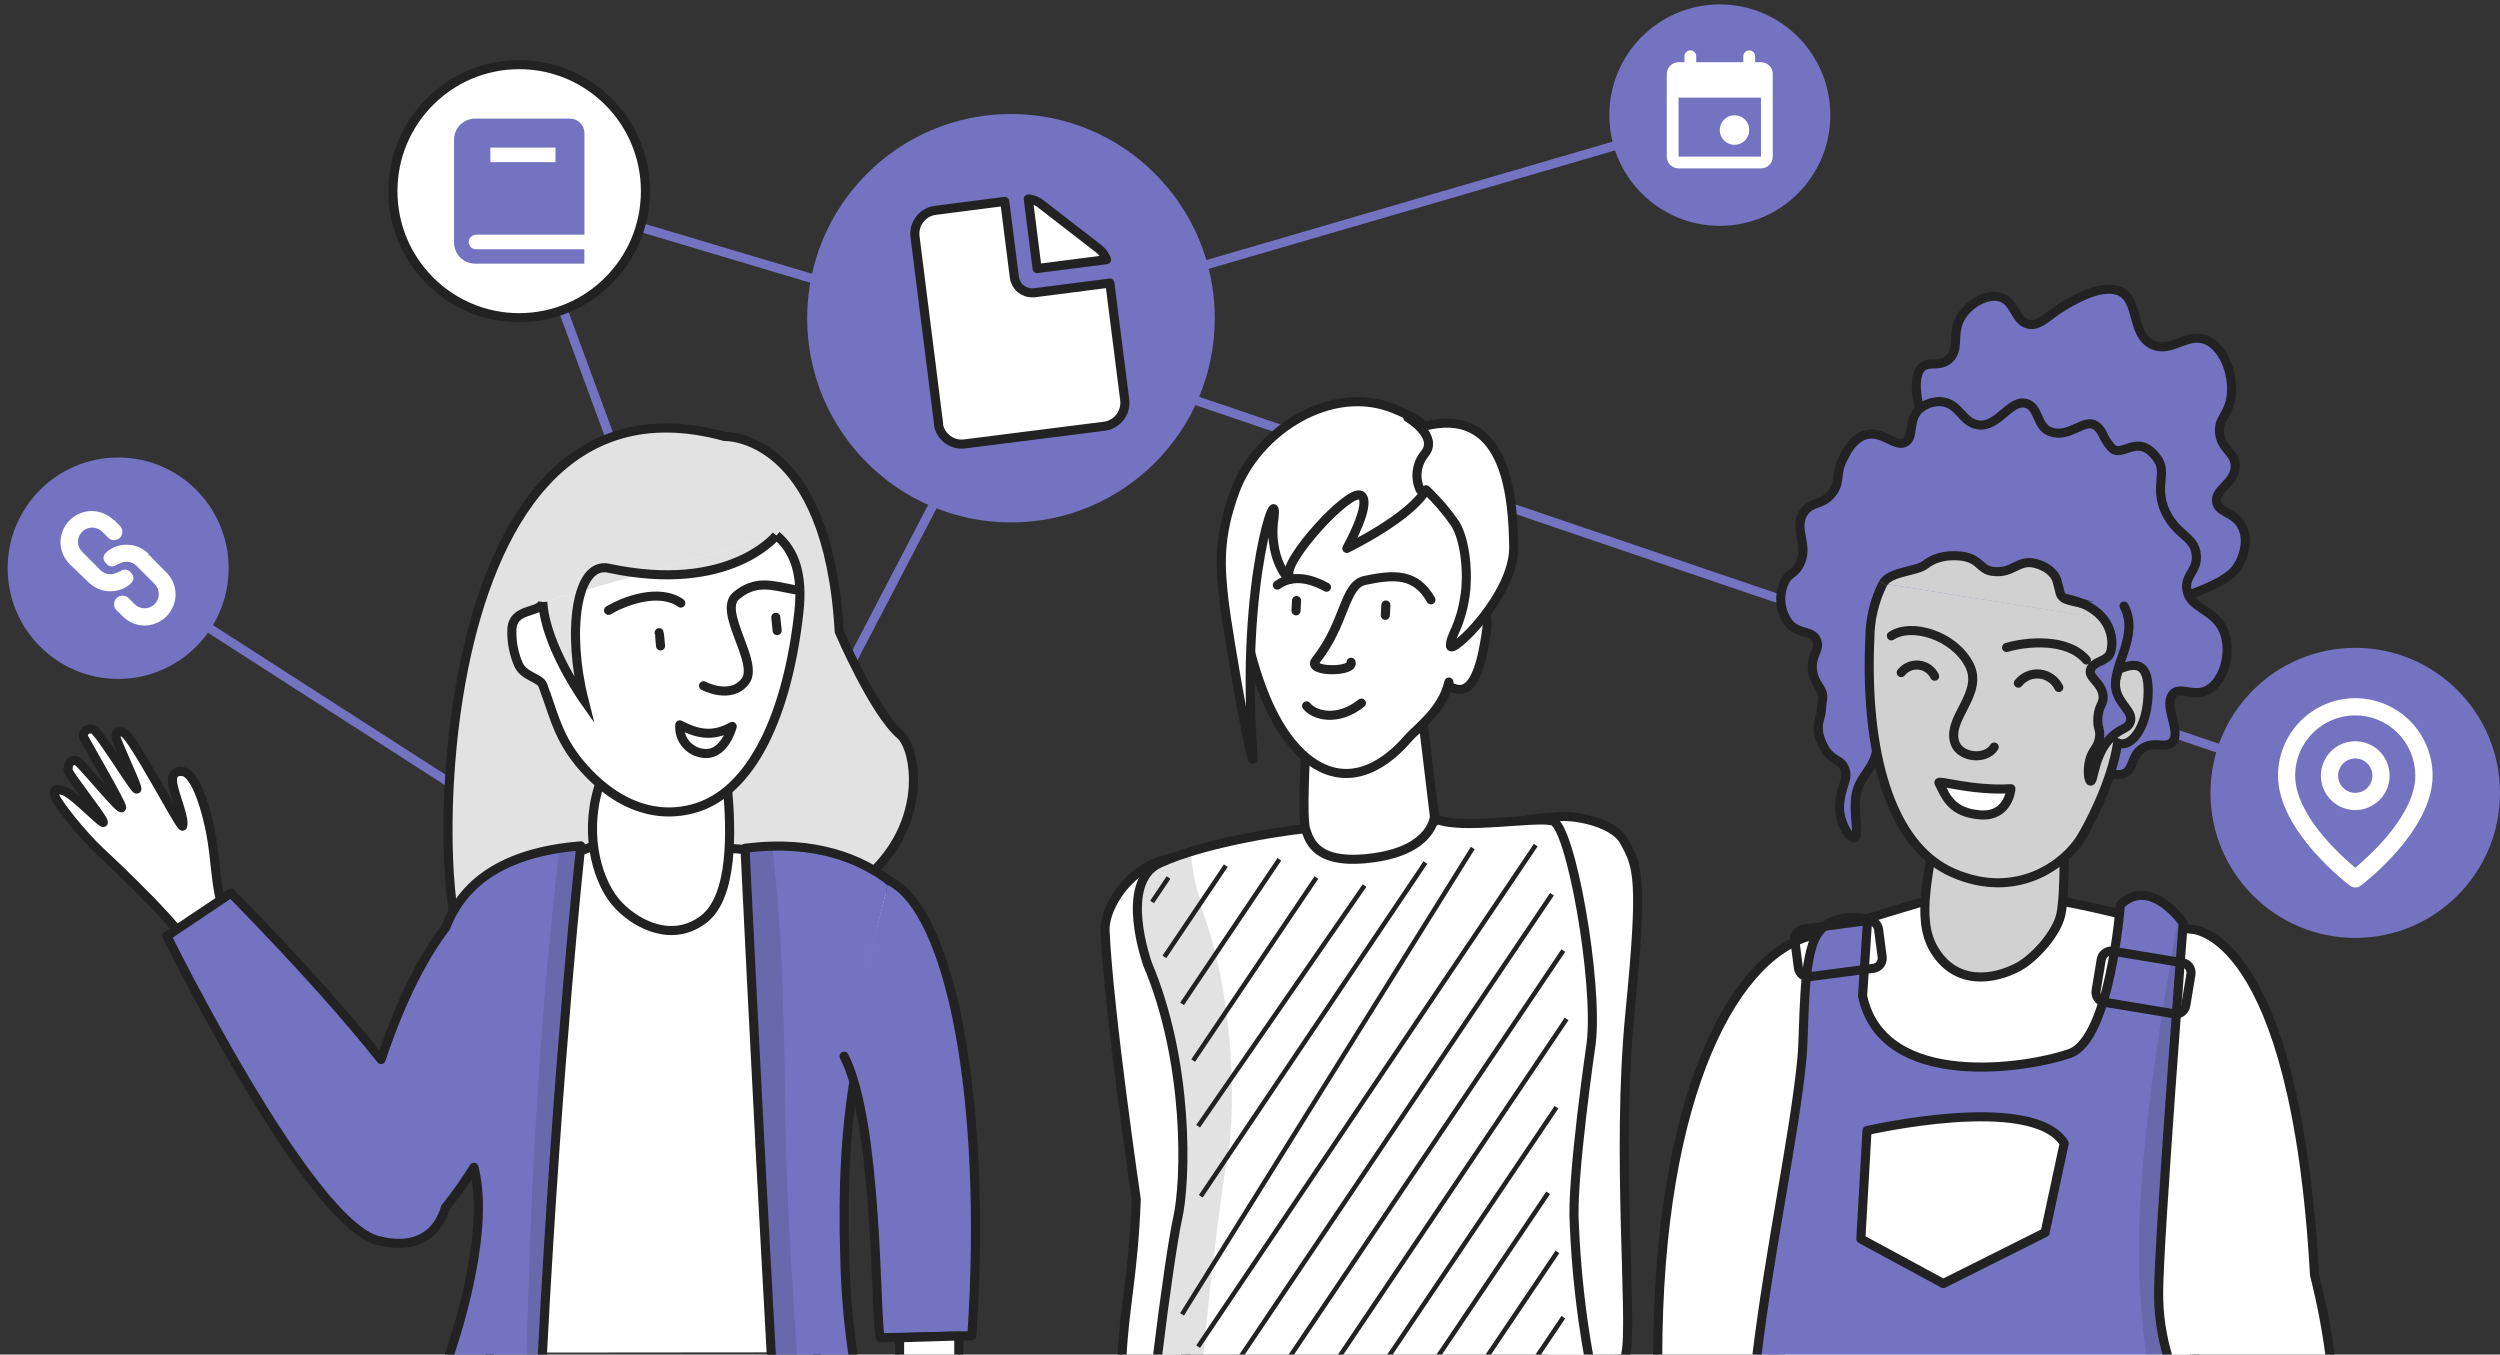 <?xml version="1.0" encoding="UTF-8"?> <svg xmlns="http://www.w3.org/2000/svg" width="275" height="149" viewBox="0 0 275 149" fill="none"><rect x="0" y="0" width="275" height="149" fill="#333333" stroke="none"/><g clip-path="url(#clip0_818_5373)"><path d="M13.256 62.82L77.391 104.068L112.081 37.431L259.707 87.658" stroke="#7373C2" stroke-linecap="round" stroke-linejoin="round"></path><path d="M12.997 74.681C19.71 74.681 25.151 69.229 25.151 62.502C25.151 55.776 19.71 50.324 12.997 50.324C6.284 50.324 0.842 55.776 0.842 62.502C0.842 69.229 6.284 74.681 12.997 74.681Z" fill="#7373C2"></path><path d="M16.306 60.958L18.287 62.95C18.611 63.267 18.868 63.646 19.044 64.063C19.219 64.481 19.31 64.93 19.311 65.383C19.309 65.829 19.221 66.269 19.052 66.681C18.88 67.101 18.627 67.483 18.307 67.804C17.986 68.124 17.606 68.378 17.186 68.55C16.775 68.717 16.335 68.805 15.891 68.809C15.446 68.807 15.005 68.714 14.596 68.537C14.179 68.362 13.8 68.106 13.482 67.784L12.835 67.135C12.744 67.049 12.671 66.945 12.621 66.83C12.575 66.715 12.551 66.591 12.55 66.467C12.546 66.343 12.568 66.219 12.615 66.104C12.662 65.989 12.733 65.885 12.822 65.799C12.909 65.71 13.012 65.64 13.126 65.591C13.242 65.545 13.365 65.521 13.489 65.52C13.613 65.525 13.736 65.551 13.851 65.597C13.965 65.647 14.068 65.718 14.156 65.805L14.803 66.454C15.096 66.747 15.493 66.912 15.908 66.912C16.322 66.912 16.719 66.747 17.012 66.454C17.304 66.16 17.469 65.763 17.469 65.348C17.469 64.933 17.304 64.535 17.012 64.241L15.024 62.249C14.808 62.036 14.536 61.89 14.24 61.828C13.943 61.765 13.636 61.79 13.353 61.899L13.068 62.022L12.783 62.158C12.62 62.273 12.421 62.324 12.224 62.3C12.027 62.276 11.845 62.179 11.714 62.029C11.171 61.484 11.313 60.984 11.98 60.523C12.641 60.068 13.44 59.859 14.238 59.933C15.037 60.006 15.784 60.358 16.351 60.926L16.306 60.958ZM12.556 57.201L13.204 57.85C13.369 58.026 13.46 58.258 13.46 58.499C13.46 58.74 13.369 58.972 13.204 59.148C13.031 59.318 12.799 59.416 12.556 59.42C12.436 59.421 12.317 59.398 12.206 59.352C12.095 59.306 11.994 59.239 11.909 59.154L11.261 58.505C11.118 58.356 10.946 58.237 10.756 58.155C10.565 58.075 10.361 58.033 10.154 58.032C9.947 58.028 9.742 58.068 9.552 58.149C9.36 58.225 9.186 58.34 9.04 58.486C8.893 58.633 8.777 58.807 8.697 58.999C8.62 59.193 8.58 59.4 8.58 59.609C8.583 59.816 8.627 60.021 8.71 60.211C8.792 60.402 8.911 60.574 9.059 60.718L11.041 62.704C11.254 62.921 11.527 63.07 11.825 63.132C12.123 63.197 12.435 63.17 12.718 63.054L12.997 62.937L13.288 62.801C13.449 62.685 13.648 62.634 13.844 62.658C14.041 62.682 14.222 62.779 14.35 62.931C14.894 63.476 14.752 63.975 14.091 64.436C13.43 64.891 12.631 65.1 11.833 65.027C11.034 64.953 10.287 64.602 9.72 64.034L7.674 62.061C7.351 61.744 7.095 61.364 6.923 60.945C6.751 60.534 6.658 60.093 6.651 59.648C6.655 59.203 6.743 58.762 6.91 58.35C7.084 57.93 7.339 57.548 7.661 57.227C7.981 56.909 8.359 56.656 8.775 56.481C9.405 56.218 10.1 56.151 10.77 56.287C11.439 56.423 12.052 56.758 12.53 57.247L12.556 57.201Z" fill="white"></path><path d="M112.081 37.431L57.109 21.021L85.071 96.865" stroke="#7373C2" stroke-linecap="round" stroke-linejoin="round"></path><path d="M110.928 35.471L189.181 12.664" stroke="#7373C2" stroke-linecap="round" stroke-linejoin="round"></path><path d="M111.207 57.467C123.588 57.467 133.626 47.41 133.626 35.004C133.626 22.598 123.588 12.541 111.207 12.541C98.825 12.541 88.788 22.598 88.788 35.004C88.788 47.41 98.825 57.467 111.207 57.467Z" fill="#7373C2"></path><path d="M110.52 22.157L111.582 30.508C111.643 30.987 111.88 31.426 112.246 31.74C112.612 32.054 113.082 32.221 113.564 32.208H113.752L122.086 31.137L123.718 43.984C123.8 44.633 123.635 45.288 123.255 45.82C122.876 46.351 122.31 46.72 121.672 46.852L121.484 46.885L106.104 48.831C105.457 48.913 104.803 48.748 104.272 48.368C103.742 47.987 103.374 47.421 103.242 46.781V46.593L100.652 26.037C100.57 25.389 100.735 24.733 101.114 24.201C101.493 23.67 102.059 23.301 102.698 23.169L102.892 23.137L110.52 22.157ZM113.111 21.884C113.535 21.92 113.945 22.061 114.302 22.293L114.477 22.423L120.862 27.367C121.201 27.629 121.468 27.973 121.639 28.366L121.717 28.561L114.082 29.541L113.111 21.884Z" fill="white" stroke="#222222" stroke-linecap="round" stroke-linejoin="round"></path><path d="M259.078 103.17C267.871 103.17 275 96.027 275 87.216C275 78.405 267.871 71.262 259.078 71.262C250.284 71.262 243.155 78.405 243.155 87.216C243.155 96.027 250.284 103.17 259.078 103.17Z" fill="#7373C2"></path><path d="M57.109 34.946C64.781 34.946 70.999 28.714 70.999 21.028C70.999 13.341 64.781 7.11 57.109 7.11C49.438 7.11 43.219 13.341 43.219 21.028C43.219 28.714 49.438 34.946 57.109 34.946Z" fill="white" stroke="#222222" stroke-linecap="round" stroke-linejoin="round"></path><path d="M189.181 24.843C195.893 24.843 201.335 19.39 201.335 12.664C201.335 5.938 195.893 0.485 189.181 0.485C182.468 0.485 177.026 5.938 177.026 12.664C177.026 19.39 182.468 24.843 189.181 24.843Z" fill="#7373C2"></path><path d="M25.566 101.596C23.572 99.169 24.051 95.211 23.099 90.87C22.451 87.885 21.448 85.336 20.385 84.901C20.088 84.778 18.896 84.628 19.045 85.997C19.194 87.367 20.437 89.988 20.152 90.844C20.01 91.266 14.609 80.832 13.631 80.534C13.081 80.372 12.835 80.482 12.815 80.969C12.796 81.456 14.959 85.822 15.121 86.705C15.283 87.587 11.047 80.476 10.329 80.216C9.61 79.957 9.034 80.631 9.306 81.144C9.759 82.007 13.463 88.385 13.45 88.781C13.45 89.359 9.442 84.414 8.69 83.804C7.939 83.194 7.395 84.148 7.589 84.784C7.784 85.42 11.002 89.423 11.404 90.312C11.805 91.201 8.315 87.431 7.169 86.997C6.022 86.562 5.964 86.958 6.132 87.594C6.301 88.229 9.008 91.701 11.067 93.621C13.126 95.542 20.424 102.452 20.78 104.211L25.566 101.596Z" fill="white"></path><path d="M25.566 101.596C23.572 99.169 24.051 95.211 23.099 90.87C22.451 87.885 21.448 85.336 20.385 84.901C20.088 84.778 18.896 84.628 19.045 85.997C19.194 87.367 20.437 89.988 20.152 90.844C20.01 91.266 14.609 80.832 13.631 80.534C13.081 80.372 12.835 80.482 12.815 80.969C12.796 81.456 14.959 85.822 15.121 86.705C15.283 87.587 11.047 80.476 10.329 80.216C9.61 79.957 9.034 80.631 9.306 81.144C9.759 82.007 13.463 88.385 13.45 88.781C13.45 89.359 9.442 84.414 8.69 83.804C7.939 83.194 7.395 84.148 7.589 84.784C7.784 85.42 11.002 89.423 11.404 90.312C11.805 91.201 8.315 87.431 7.169 86.997C6.022 86.562 5.964 86.958 6.132 87.594C6.301 88.229 9.008 91.701 11.067 93.621C13.126 95.542 20.424 102.452 20.78 104.211L25.566 101.596Z" fill="white"></path><path d="M25.501 101.622C23.507 99.195 23.992 95.237 23.034 90.903C22.386 87.918 21.389 85.368 20.321 84.933C20.023 84.81 18.838 84.661 18.98 86.023C19.123 87.386 20.372 90.014 20.088 90.87C19.945 91.292 14.544 80.858 13.567 80.566C13.016 80.398 12.77 80.514 12.751 80.995C12.731 81.475 14.894 85.855 15.056 86.73C15.218 87.606 10.983 80.508 10.264 80.242C9.545 79.976 8.969 80.657 9.241 81.176C9.701 82.039 13.405 88.418 13.385 88.813C13.385 89.391 9.383 84.447 8.626 83.837C7.868 83.227 7.331 84.174 7.525 84.81C7.719 85.446 10.938 89.449 11.345 90.338C11.753 91.227 8.25 87.457 7.104 87.029C5.958 86.601 5.899 86.984 6.068 87.619C6.236 88.255 8.943 91.727 11.002 93.647C13.062 95.568 20.36 102.485 20.716 104.243L25.501 101.622Z" stroke="#222222" stroke-linecap="round" stroke-linejoin="round"></path><path d="M130.291 149.488C132.881 139.606 146.279 96.645 131.379 94.394C125.227 93.472 121.432 99.474 121.555 102.355C121.918 110.965 124.987 131.93 124.987 131.93C124.683 140.196 123.621 144.109 123.414 149.41" fill="white"></path><path d="M130.291 149.488C132.881 139.606 146.279 96.645 131.379 94.394C125.227 93.472 121.432 99.474 121.555 102.355C121.918 110.965 124.987 131.93 124.987 131.93C124.683 140.196 123.621 144.109 123.414 149.41" stroke="#222222" stroke-linecap="round" stroke-linejoin="round"></path><path d="M178.832 148.955C179.642 145.601 177.764 126.985 179.286 111.523C180.756 96.6 180.205 95.302 178.638 92.512C177.401 90.312 172.719 89.579 171.211 89.871C171.211 89.871 168.264 90.072 168.173 90.137L163.589 92.019L169.19 105.943C169.061 114.216 169.753 138.71 169.728 149.247" fill="white"></path><path d="M178.832 148.955C179.642 145.601 177.764 126.985 179.286 111.523C180.756 96.6 180.205 95.302 178.638 92.512C177.401 90.312 172.719 89.579 171.211 89.871C171.211 89.871 168.264 90.072 168.173 90.137L163.589 92.019L169.19 105.943C169.061 114.216 169.753 138.71 169.728 149.247" stroke="#222222" stroke-linecap="round" stroke-linejoin="round"></path><path d="M194.711 149.403C198.739 149.403 194.063 135.076 198.881 126.486C200.701 132.325 201.471 135.375 201.471 135.375C201.471 135.375 203.485 142.726 201.627 145.867C199.768 149.007 231.227 147.495 231.227 147.495C231.227 147.495 235.223 143.479 236.272 140.397C237.126 137.912 238.862 125.227 238.862 125.227C240.487 131.469 238.506 133.234 241.277 141.182C240.948 143.917 241.005 146.684 241.446 149.403" fill="white"></path><path d="M194.711 149.403C198.739 149.403 194.063 135.076 198.881 126.486C200.701 132.325 201.471 135.375 201.471 135.375C201.471 135.375 203.485 142.726 201.627 145.867C199.768 149.007 231.227 147.495 231.227 147.495C231.227 147.495 235.223 143.479 236.272 140.397C237.126 137.912 238.862 125.227 238.862 125.227C240.487 131.469 238.506 133.234 241.277 141.182C240.948 143.917 241.005 146.684 241.446 149.403" stroke="#222222" stroke-linecap="round" stroke-linejoin="round"></path><path d="M256.34 149.403C255.948 146.318 255.366 143.261 254.598 140.248C252.467 102.141 241.044 102.212 241.044 102.212C240.456 102.111 239.851 102.164 239.289 102.368C233.274 100.168 225.134 98.832 225.134 98.832C225.134 98.832 224.097 93.907 212.72 98.832C212.72 98.832 204.301 101.31 199.956 102.764C191.104 104.301 182.349 119.919 182.349 149.429" fill="white"></path><path d="M256.34 149.403C255.948 146.318 255.366 143.261 254.598 140.248C252.467 102.141 241.044 102.212 241.044 102.212C240.456 102.111 239.851 102.164 239.289 102.368C233.274 100.168 225.134 98.832 225.134 98.832C225.134 98.832 224.097 93.907 212.72 98.832C212.72 98.832 204.301 101.31 199.956 102.764C191.104 104.301 182.349 119.919 182.349 149.429" stroke="#222222" stroke-linecap="round" stroke-linejoin="round"></path><path d="M212.791 91.221C212.396 95.711 210.673 100.875 212.707 104.373C215.064 108.435 219.292 107.844 222.084 106.319C223.78 105.385 226.189 102.744 226.681 100.648C227.206 98.416 227.037 91.234 227.037 91.234C225.451 85.984 212.791 91.221 212.791 91.221Z" fill="#D1D1D1" stroke="#222222" stroke-miterlimit="10"></path><path d="M213.205 51.595C210.201 43.692 210.466 41.051 211.522 40.305C212.325 39.747 213.4 40.383 214.384 39.514C215.679 38.385 214.565 36.633 215.796 34.738C216.696 33.349 218.606 32.266 220.024 32.675C221.682 33.155 221.611 35.361 223.159 35.666C224.272 35.893 225.101 34.9 226.539 33.966C227.976 33.032 231.137 31.195 233.118 32.019C235.391 32.98 234.368 36.749 236.744 37.904C238.868 38.929 240.63 36.406 242.845 37.463C244.787 38.41 245.862 41.629 245.357 44.01C244.995 45.73 244.01 46.106 244.153 47.611C244.334 49.447 245.888 49.739 245.875 51.284C245.875 53.159 243.57 53.814 243.829 55.235C244.049 56.474 245.83 56.293 246.646 57.96C247.365 59.42 246.821 61.27 246.089 62.386C245.856 62.736 245.221 63.592 242.747 64.669C240.927 65.476 238.998 66.01 237.023 66.253C233.092 66.642 223.314 61.763 213.205 51.595Z" fill="#7373C2" stroke="#222222" stroke-linecap="round" stroke-linejoin="round"></path><path d="M229.874 83.59C230.839 84.531 232.581 85.601 233.701 85.069C234.724 84.583 234.4 83.123 235.689 82.299C236.978 81.475 238.189 82.377 238.927 81.65C240.047 80.514 237.93 77.757 238.985 76.381C239.723 75.414 241.342 76.738 242.87 75.882C244.658 74.902 245.551 71.658 244.6 69.393C243.557 66.927 240.876 66.992 240.552 64.851C240.313 63.255 241.75 62.82 241.595 61.042C241.413 58.972 239.406 58.921 238.182 56.247C236.958 53.574 238.409 52.004 237.334 50.492C235.119 47.358 233.397 50.609 232.212 49.194C231.169 47.974 231.357 47.352 230.502 46.794C229.259 45.983 227.607 48.267 225.516 47.481C224 46.917 224.311 44.782 222.887 44.38C221.086 43.874 219.817 47.06 217.583 46.735C215.802 46.476 215.511 44.289 213.458 44.179C212.601 44.156 211.766 44.452 211.114 45.009C209.819 46.248 210.609 48.02 209.618 48.623C208.498 49.311 207.073 47.28 205.182 47.845C203.848 48.247 203.116 49.694 202.741 50.44C201.873 52.153 202.482 52.782 201.685 54.028C200.617 55.696 199.218 55.041 198.357 56.462C197.256 58.278 199.121 60.063 197.89 62.197C197.301 63.222 196.77 62.995 196.271 64.066C195.942 64.802 195.818 65.613 195.915 66.414C196.012 67.214 196.326 67.973 196.822 68.608C197.923 69.815 199.283 69.296 199.794 70.373C200.306 71.45 199.186 71.969 199.373 73.689C199.561 75.408 200.668 75.706 200.481 76.9C200.293 78.094 200.481 77.945 200.131 79.21C199.671 80.716 200.662 82.234 200.779 82.454C201.64 83.752 202.449 83.486 202.896 84.492C203.453 85.738 202.365 86.516 202.339 88.917C202.339 90.169 203.213 92.019 203.842 92.161C204.658 92.323 203.893 90.169 204.12 87.794C204.327 85.705 205.707 84.966 206.27 83.214C206.743 81.734 206.471 81.637 206.801 80.45C207.338 78.503 207.28 78.01 207.079 75.843C206.879 73.675 206.043 71.145 206.788 70.535C212.357 65.993 224.272 67.414 227.329 73.007C229.33 76.647 226.798 80.586 229.874 83.59Z" fill="#7373C2" stroke="#222222" stroke-linecap="round" stroke-linejoin="round"></path><path d="M207.125 64.189C206.188 66.063 205.694 68.128 205.681 70.224C205.137 82.5 207.818 92.972 214.844 96.022C221.87 99.072 227.147 95.016 228.896 92.181C229.66 90.935 232.237 86.205 232.943 81.728C234.4 82.325 236.09 80.119 236.278 76.66C236.466 73.202 235.3 72.624 233.04 73.643L232.95 73.942C233.001 71.126 233.442 69.069 232.542 68.212" fill="#D1D1D1"></path><path d="M207.125 64.189C206.188 66.063 205.694 68.128 205.681 70.224C205.137 82.5 207.818 92.972 214.844 96.022C221.87 99.072 227.147 95.016 228.896 92.181C229.66 90.935 232.237 86.205 232.943 81.728C234.4 82.325 236.09 80.119 236.278 76.66C236.466 73.202 235.3 72.624 233.04 73.643L232.95 73.942C233.001 71.126 233.442 69.069 232.542 68.212" stroke="#222222" stroke-miterlimit="10"></path><path d="M213.283 86.108C213.108 85.751 216.955 87.022 221.203 86.757C221.203 86.757 220.976 89.871 217.842 89.637C214.708 89.404 214.067 87.704 213.283 86.108Z" fill="white" stroke="#222222" stroke-linecap="round" stroke-linejoin="round"></path><path d="M219.364 82.176C218.412 83.674 215.705 83.305 215.103 81.864C213.944 79.094 218.302 76.349 216.605 73.105C214.909 69.86 210.22 68.472 208.051 69.945" stroke="#222222" stroke-linecap="round" stroke-linejoin="round"></path><path d="M220.724 71.223C222.893 70.574 227.426 70.133 229.498 72.599" stroke="#222222" stroke-linecap="round" stroke-linejoin="round"></path><path d="M222.019 75.149C222.294 74.795 222.655 74.518 223.067 74.343C223.479 74.168 223.929 74.101 224.374 74.148C224.82 74.195 225.245 74.356 225.611 74.614C225.978 74.871 226.272 75.219 226.468 75.622" stroke="#222222" stroke-miterlimit="10" stroke-linecap="round"></path><path d="M209.132 73.987C209.361 73.696 209.659 73.468 210 73.324C210.341 73.18 210.713 73.125 211.081 73.165C211.448 73.204 211.8 73.337 212.102 73.55C212.405 73.763 212.649 74.05 212.81 74.383" stroke="#222222" stroke-miterlimit="10" stroke-linecap="round"></path><path d="M207.125 64.189C207.921 62.814 210.829 62.892 211.813 62.094C213.587 60.712 215.99 61.205 216.126 61.237C217.907 61.633 217.784 62.645 219.156 62.846C221.429 63.171 221.941 61.49 223.884 61.977C225.004 62.262 226.014 62.95 226.28 63.923C226.655 65.221 226.526 65.468 227.057 65.818C227.853 66.344 230.884 66.279 232.509 68.245" fill="#D1D1D1"></path><path d="M207.125 64.189C207.921 62.814 210.829 62.892 211.813 62.094C213.587 60.712 215.99 61.205 216.126 61.237C217.907 61.633 217.784 62.645 219.156 62.846C221.429 63.171 221.941 61.49 223.884 61.977C225.004 62.262 226.014 62.95 226.28 63.923C226.655 65.221 226.526 65.468 227.057 65.818C227.853 66.344 230.884 66.279 232.509 68.245" stroke="#222222" stroke-miterlimit="10"></path><path d="M227.05 65.786C233.008 66.967 232.535 71.268 232.037 72.028C231.538 72.787 230.295 72.748 229.964 73.643C229.634 74.539 231.259 75.097 231.344 76.615C231.383 77.497 230.884 77.549 230.774 78.847C230.664 80.145 231.098 80.19 230.942 81.176C230.761 82.286 230.159 82.474 229.874 83.59C229.589 84.706 229.738 85.887 229.964 85.926C230.359 85.991 230.308 82.552 232.665 80.735C233.506 80.086 234.089 80.086 234.322 79.438C234.743 78.257 233.027 77.491 232.742 75.746C232.309 73.267 235.391 69.906 233.642 66.662" fill="#7373C2"></path><path d="M227.05 65.786C233.008 66.967 232.535 71.268 232.037 72.028C231.538 72.787 230.295 72.748 229.964 73.643C229.634 74.539 231.259 75.097 231.344 76.615C231.383 77.497 230.884 77.549 230.774 78.847C230.664 80.145 231.098 80.19 230.942 81.176C230.761 82.286 230.159 82.474 229.874 83.59C229.589 84.706 229.738 85.887 229.964 85.926C230.359 85.991 230.308 82.552 232.665 80.735C233.506 80.086 234.089 80.086 234.322 79.438C234.743 78.257 233.027 77.491 232.742 75.746C232.309 73.267 235.391 69.906 233.642 66.662" stroke="#222222" stroke-linecap="round" stroke-linejoin="round"></path><path d="M238.519 149.403C237.786 147.038 237.426 144.573 237.45 142.097C237.45 136.653 240.151 101.531 240.151 101.531C240.151 101.531 236.576 96.34 233.241 99.526C233.241 99.526 232.134 114.3 227.685 115.883C223.236 117.467 207.112 120.101 204.884 109.551L205.441 101.115C205.441 101.115 201.633 100.149 199.924 102.744C198.214 105.339 198.538 112.989 198.214 116.415C197.431 124.662 194.627 137.639 193.221 149.409" fill="#7373C2"></path><path d="M238.519 149.403C237.786 147.038 237.426 144.573 237.45 142.097C237.45 136.653 240.151 101.531 240.151 101.531C240.151 101.531 236.576 96.34 233.241 99.526C233.241 99.526 232.134 114.3 227.685 115.883C223.236 117.467 207.112 120.101 204.884 109.551L205.441 101.115C205.441 101.115 201.633 100.149 199.924 102.744C198.214 105.339 198.538 112.989 198.214 116.415C197.431 124.662 194.627 137.639 193.221 149.409" stroke="#222222" stroke-linecap="round" stroke-linejoin="round"></path><path d="M205.37 124.364C205.37 124.364 223.56 120.153 227.063 125.765L224.959 135.582L213.762 141.189L204.696 136.283L205.37 124.364Z" fill="white" stroke="#222222" stroke-linecap="round" stroke-linejoin="round"></path><path d="M205.401 101.271L198.381 102.194C197.775 102.274 197.349 102.83 197.428 103.437L197.827 106.482C197.907 107.089 198.462 107.516 199.068 107.436L206.088 106.512C206.693 106.433 207.119 105.876 207.04 105.27L206.641 102.225C206.561 101.618 206.006 101.191 205.401 101.271Z" stroke="#222222" stroke-width="0.998" stroke-linecap="round" stroke-linejoin="round"></path><path d="M240.09 105.904L232.411 104.632C231.807 104.532 231.237 104.941 231.137 105.546L230.572 108.97C230.472 109.575 230.881 110.146 231.484 110.246L239.163 111.519C239.767 111.619 240.337 111.21 240.437 110.605L241.002 107.18C241.102 106.576 240.693 106.004 240.09 105.904Z" stroke="#222222" stroke-linecap="round" stroke-linejoin="round"></path><path d="M79.722 48.014C79.722 48.014 91.061 47.592 92.317 69.471C92.317 69.471 96.099 78.308 99.039 80.832C101.979 83.357 104.077 104.84 66.7 103.134C66.7 103.134 55.114 99.623 51.456 103.484C47.797 107.345 44.443 38.333 79.722 48.014Z" fill="#E2E2E2" stroke="#222222" stroke-miterlimit="10"></path><path d="M89.818 148.754L86.016 141.039L90.219 128.711H90.498L96.112 110.92C96.112 110.92 102.238 100.123 96.501 96.93C90.763 93.738 79.327 93.264 79.327 93.264C79.327 93.264 78.816 87.353 67.412 92.259C67.412 92.259 54.577 97.183 52.194 97.735C49.811 98.286 49.39 106.897 51.333 112.801C48.289 115.208 49.351 124.104 56.034 128.374L56.19 128.932C56.19 128.932 59.706 139.313 57.847 142.493C57.115 143.725 55.529 145.86 53.871 148.787" fill="white"></path><path d="M89.818 148.754L86.016 141.039L90.219 128.711H90.498L96.112 110.92C96.112 110.92 102.238 100.123 96.501 96.93C90.763 93.738 79.327 93.264 79.327 93.264C79.327 93.264 78.816 87.353 67.412 92.259C67.412 92.259 54.577 97.183 52.194 97.735C49.811 98.286 49.39 106.897 51.333 112.801C48.289 115.208 49.351 124.104 56.034 128.374L56.19 128.932C56.19 128.932 59.706 139.313 57.847 142.493C57.115 143.725 55.529 145.86 53.871 148.787" stroke="#222222" stroke-linecap="round" stroke-linejoin="round"></path><path d="M80.033 86.724C80.428 91.35 80.68 98.611 77.397 101.122C74.114 103.633 70.274 101.907 68.046 99.597C65.819 97.287 64.226 92.123 65.806 86.724C67.386 81.326 80.033 86.724 80.033 86.724Z" fill="white" stroke="#222222" stroke-miterlimit="10"></path><path d="M59.706 66.22C59.518 67.518 56.306 66.746 56.306 69.367C56.276 70.649 56.524 71.921 57.031 73.098C57.627 74.428 59.414 74.564 59.706 75.362C60.891 78.561 61.26 80.436 62.944 82.876C64.627 85.316 69.491 90.708 76.154 88.982C82.817 87.256 86.658 78.321 87.875 67.336C88.335 63.19 87.415 60.575 85.421 58.901" fill="white"></path><path d="M59.706 66.22C59.518 67.518 56.306 66.746 56.306 69.367C56.276 70.649 56.524 71.921 57.031 73.098C57.627 74.428 59.414 74.564 59.706 75.362C60.891 78.561 61.26 80.436 62.944 82.876C64.627 85.316 69.491 90.708 76.154 88.982C82.817 87.256 86.658 78.321 87.875 67.336C88.335 63.19 87.415 60.575 85.421 58.901" stroke="#222222" stroke-miterlimit="10"></path><path d="M87.402 64.864C84.812 64.365 83.135 63.774 81.004 65.513C78.874 67.252 83.594 72.916 81.963 74.967C80.331 77.017 77.391 75.434 77.391 75.434" fill="white"></path><path d="M87.402 64.864C84.812 64.365 83.135 63.774 81.004 65.513C78.874 67.252 83.594 72.916 81.963 74.967C80.331 77.017 77.391 75.434 77.391 75.434" stroke="#222222" stroke-linecap="round" stroke-linejoin="round"></path><path d="M85.337 67.907C85.337 67.972 85.486 69.367 85.486 69.367" stroke="#222222" stroke-linecap="round" stroke-linejoin="round"></path><path d="M72.508 69.594C72.547 69.659 72.657 71.054 72.657 71.054" stroke="#222222" stroke-linecap="round" stroke-linejoin="round"></path><path d="M80.544 79.904C78.356 81.137 76.659 80.709 74.781 79.736C74.718 80.447 74.92 81.156 75.349 81.726C75.777 82.296 76.4 82.688 77.099 82.824C79.664 83.408 80.544 79.904 80.544 79.904Z" stroke="#222222" stroke-linecap="round" stroke-linejoin="round"></path><path d="M66.939 67.141C68.681 66.097 72.521 64.663 74.885 66.337" stroke="#222222" stroke-linecap="round" stroke-linejoin="round"></path><path d="M59.706 66.22C59.965 71.002 64.239 77.024 64.239 77.024C62.361 69.614 63.339 61.73 66.946 62.502C80.266 65.357 85.401 58.888 85.401 58.888" fill="#E2E2E2"></path><path d="M59.706 66.22C59.965 71.002 64.239 77.024 64.239 77.024C62.361 69.614 63.339 61.73 66.946 62.502C80.266 65.357 85.401 58.888 85.401 58.888" stroke="#222222" stroke-miterlimit="10"></path><path d="M174.798 149.403C173.917 144.528 173.374 139.598 173.173 134.648C172.823 129.847 175.031 114.761 175.031 114.761C175.834 108.117 172.791 90.753 170.764 90.293C168.737 89.832 161.05 91.253 158.201 90.176C153.791 92.323 149.044 93.102 144.647 91.052C142.258 91.214 132.881 92.518 127.571 94.945C122.967 97.06 126.237 106.066 126.237 106.066C130.77 116.779 130.524 129.808 129.514 134.155C129.112 135.9 128.173 142.175 127.299 149.383" fill="white"></path><path d="M174.798 149.403C173.917 144.528 173.374 139.598 173.173 134.648C172.823 129.847 175.031 114.761 175.031 114.761C175.834 108.117 172.791 90.753 170.764 90.293C168.737 89.832 161.05 91.253 158.201 90.176C153.791 92.323 149.044 93.102 144.647 91.052C142.258 91.214 132.881 92.518 127.571 94.945C122.967 97.06 126.237 106.066 126.237 106.066C130.77 116.779 130.524 129.808 129.514 134.155C129.112 135.9 128.173 142.175 127.299 149.383" stroke="#222222" stroke-linecap="round" stroke-linejoin="round"></path><path opacity="0.13" d="M134.973 127.615C135.873 123.267 136.093 110.238 132.039 99.526L132.149 99.331C131.453 97.388 131.066 95.347 131.003 93.284C129.738 93.706 128.526 94.272 127.39 94.971C124.093 97.086 125.097 102.296 126.308 105.898L126.198 106.092C130.252 116.805 130.032 129.834 129.132 134.181C128.769 135.926 127.934 142.201 127.15 149.41H132.331C133.237 139.761 134.5 129.873 134.973 127.615Z" fill="#222222"></path><path d="M156.614 80.06L157.786 89.793C157.786 89.793 157.638 93.407 151.22 94.335C144.803 95.263 144.064 92.525 143.631 91.26C143.197 89.994 143.631 82.584 143.631 82.584L156.614 80.06Z" fill="white" stroke="#222222" stroke-miterlimit="10"></path><path d="M147.27 51.128C152.23 51.206 158.395 50.336 162.41 57.843C163.524 59.933 161.996 63.034 161.173 67.829C163.194 66.856 163.841 67.219 163.511 69.497C163.122 72.092 162.371 76.504 160.066 75.758C159.198 75.473 159.477 75.59 159.379 75.025C158.661 78.192 155.798 80.151 154.808 81.312C152.904 83.538 148.565 87.288 143.741 83.389C137.356 78.198 135.97 64.014 135.788 60.134C135.607 56.254 139.609 51.011 147.27 51.128Z" fill="white" stroke="#222222" stroke-linecap="round" stroke-linejoin="round"></path><path d="M157.404 65.98C155.727 63.028 153.344 63.177 150.158 63.839C147.808 64.326 148.041 68.491 144.732 72.657C143.67 73.993 149.038 73.955 148.617 72.845" stroke="#222222" stroke-linecap="round" stroke-linejoin="round"></path><path d="M149.757 77.342C147.166 79.411 144.576 78.737 143.721 77.647" stroke="#222222" stroke-linecap="round" stroke-linejoin="round"></path><path d="M152.444 66.551C152.444 66.629 152.386 67.687 152.386 67.687" stroke="#222222" stroke-linecap="round" stroke-linejoin="round"></path><path d="M142.62 66.058C142.62 66.136 142.562 67.194 142.562 67.194" stroke="#222222" stroke-linecap="round" stroke-linejoin="round"></path><path d="M145.916 64.592C145.269 64.261 142.679 62.781 140.509 64.358" stroke="#222222" stroke-linecap="round" stroke-linejoin="round"></path><path d="M59.641 149.403C61.377 115.942 63.883 93.044 63.883 93.044C55.114 93.757 50.828 97.32 49.04 102.004C46.735 105.015 44.255 109.589 41.917 116.545C38.388 112.107 33.168 106.163 25.41 98.241L18.358 102.971C18.358 102.971 33.9 134.538 41.606 136.465C46.295 137.633 48.296 135.239 48.989 132.844C50.13 131.432 51.179 129.948 52.129 128.4C52.22 128.763 52.291 129.1 52.349 129.412C53.645 136.465 50.018 147.372 49.312 149.403" fill="#7373C2"></path><path d="M59.641 149.403C61.377 115.942 63.883 93.044 63.883 93.044C55.114 93.757 50.828 97.32 49.04 102.004C46.735 105.015 44.255 109.589 41.917 116.545C38.388 112.107 33.168 106.163 25.41 98.241L18.358 102.971C18.358 102.971 33.9 134.538 41.606 136.465C46.295 137.633 48.296 135.239 48.989 132.844C50.13 131.432 51.179 129.948 52.129 128.4C52.22 128.763 52.291 129.1 52.349 129.412C53.645 136.465 50.018 147.372 49.312 149.403" stroke="#222222" stroke-linecap="round" stroke-linejoin="round"></path><path d="M52.356 25.81H64.291V14.643C64.291 14.22 64.123 13.814 63.824 13.514C63.525 13.215 63.12 13.047 62.697 13.047H52.336C52.02 13.037 51.705 13.092 51.41 13.209C51.116 13.326 50.849 13.502 50.625 13.726C50.401 13.95 50.225 14.218 50.109 14.513C49.992 14.808 49.937 15.124 49.947 15.441V26.608C49.937 26.925 49.992 27.241 50.109 27.536C50.225 27.831 50.401 28.099 50.625 28.323C50.849 28.547 51.116 28.723 51.41 28.84C51.705 28.957 52.02 29.012 52.336 29.002H64.278V27.419H52.356C52.145 27.419 51.942 27.335 51.793 27.185C51.643 27.035 51.559 26.832 51.559 26.621C51.559 26.409 51.643 26.206 51.793 26.056C51.942 25.907 52.145 25.823 52.356 25.823V25.81ZM53.942 16.239H61.105V17.835H53.942V16.239Z" fill="#7373C2"></path><path d="M150.1 97.411L131.793 123.884" stroke="#222222" stroke-width="0.5" stroke-miterlimit="10"></path><path d="M162.002 93.284L130.025 144.576" stroke="#222222" stroke-width="0.5" stroke-miterlimit="10"></path><path d="M156.796 94.88L132.084 131.592" stroke="#222222" stroke-width="0.5" stroke-miterlimit="10"></path><path d="M170.718 98.364L136.352 149.409" stroke="#222222" stroke-width="0.5" stroke-miterlimit="10"></path><path d="M168.931 92.966L131.793 148.131" stroke="#222222" stroke-width="0.5" stroke-miterlimit="10"></path><path d="M171.968 104.561L141.772 149.41" stroke="#222222" stroke-width="0.5" stroke-miterlimit="10"></path><path d="M172.324 112.088L147.199 149.41" stroke="#222222" stroke-width="0.5" stroke-miterlimit="10"></path><path d="M170.298 131.209L158.039 149.41" stroke="#222222" stroke-width="0.5" stroke-miterlimit="10"></path><path d="M171.211 121.794L152.619 149.41" stroke="#222222" stroke-width="0.5" stroke-miterlimit="10"></path><path d="M171.314 137.711L163.44 149.409" stroke="#222222" stroke-width="0.5" stroke-miterlimit="10"></path><path d="M128.536 96.528L126.729 99.214" stroke="#222222" stroke-width="0.5" stroke-miterlimit="10"></path><path d="M134.837 95.224L128.083 105.255" stroke="#222222" stroke-width="0.5" stroke-miterlimit="10"></path><path d="M140.729 94.523L130.025 110.427" stroke="#222222" stroke-width="0.5" stroke-miterlimit="10"></path><path d="M144.803 96.528L131.249 116.662" stroke="#222222" stroke-width="0.5" stroke-miterlimit="10"></path><path d="M171.968 144.894L168.931 149.41" stroke="#222222" stroke-width="0.5" stroke-miterlimit="10"></path><path opacity="0.13" d="M63.883 93.109C63.094 93.164 62.31 93.261 61.532 93.401C59.343 112.003 58.359 130.697 57.912 149.41H59.421C60.897 117.201 63.883 93.109 63.883 93.109Z" fill="#222222"></path><path opacity="0.13" d="M240.656 101.81C240.358 101.392 240.027 100.999 239.665 100.635C237.722 111.887 235.78 123.151 235.326 134.551C235.15 139.519 235.428 144.492 236.155 149.41H238.927C238.014 147.129 237.455 144.722 237.269 142.272C237.159 136.861 240.656 101.81 240.656 101.81Z" fill="#222222"></path><path d="M190.793 15.928C190.58 15.929 190.369 15.887 190.172 15.806C189.976 15.725 189.797 15.605 189.646 15.455C189.496 15.304 189.377 15.125 189.296 14.928C189.215 14.73 189.173 14.519 189.174 14.306C189.172 14.092 189.213 13.88 189.294 13.683C189.374 13.485 189.494 13.306 189.644 13.155C189.795 13.004 189.974 12.884 190.171 12.803C190.369 12.723 190.58 12.682 190.793 12.684C191.007 12.68 191.219 12.72 191.417 12.8C191.615 12.88 191.794 13 191.946 13.151C192.097 13.302 192.216 13.482 192.296 13.681C192.376 13.879 192.415 14.092 192.412 14.306C192.414 14.519 192.373 14.731 192.292 14.929C192.211 15.126 192.092 15.306 191.942 15.457C191.791 15.608 191.612 15.727 191.415 15.808C191.217 15.889 191.006 15.93 190.793 15.928ZM184.641 18.523C184.298 18.523 183.968 18.387 183.725 18.143C183.482 17.9 183.346 17.57 183.346 17.226V8.142C183.346 7.797 183.482 7.467 183.725 7.224C183.968 6.981 184.298 6.844 184.641 6.844H185.289V6.195C185.289 6.023 185.357 5.858 185.478 5.736C185.6 5.615 185.764 5.546 185.936 5.546C186.023 5.545 186.108 5.561 186.188 5.593C186.268 5.625 186.341 5.673 186.402 5.734C186.521 5.858 186.587 6.024 186.584 6.195V6.844H191.764V6.195C191.764 6.023 191.833 5.858 191.954 5.736C192.075 5.615 192.24 5.546 192.412 5.546C192.498 5.545 192.584 5.561 192.664 5.593C192.744 5.625 192.817 5.673 192.878 5.734C192.997 5.858 193.062 6.024 193.059 6.195V6.844H193.707C193.878 6.844 194.047 6.878 194.205 6.943C194.363 7.009 194.506 7.105 194.627 7.227C194.748 7.345 194.844 7.488 194.909 7.645C194.973 7.803 195.005 7.972 195.002 8.142V17.226C195.005 17.396 194.973 17.565 194.909 17.722C194.844 17.879 194.748 18.022 194.627 18.14C194.506 18.262 194.363 18.358 194.205 18.424C194.047 18.49 193.878 18.523 193.707 18.523H184.641ZM184.641 17.226H193.707V10.737H184.641V17.226Z" fill="white"></path><path d="M259.078 97.622C258.873 97.623 258.674 97.557 258.511 97.433C258.183 97.187 250.581 91.4 250.581 85.322C250.581 83.063 251.477 80.896 253.072 79.298C254.666 77.7 256.829 76.803 259.084 76.803C261.339 76.803 263.502 77.7 265.096 79.298C266.691 80.896 267.587 83.063 267.587 85.322C267.587 91.4 259.985 97.187 259.664 97.433C259.494 97.559 259.289 97.626 259.078 97.622ZM259.078 78.69C257.325 78.69 255.644 79.387 254.404 80.628C253.164 81.87 252.466 83.553 252.465 85.31C252.465 89.576 257.377 94.038 259.078 95.451C260.772 94.038 265.685 89.576 265.685 85.31C265.683 83.555 264.986 81.872 263.748 80.63C262.509 79.389 260.83 78.691 259.078 78.69Z" fill="white"></path><path d="M259.078 89.109C258.33 89.109 257.6 88.887 256.978 88.471C256.357 88.055 255.872 87.463 255.586 86.772C255.3 86.08 255.226 85.318 255.371 84.584C255.517 83.849 255.877 83.174 256.406 82.645C256.934 82.115 257.607 81.755 258.341 81.609C259.074 81.463 259.833 81.537 260.524 81.824C261.214 82.111 261.805 82.596 262.22 83.219C262.635 83.841 262.857 84.573 262.857 85.322C262.857 86.327 262.459 87.29 261.75 88C261.041 88.71 260.08 89.109 259.078 89.109ZM259.078 83.429C258.704 83.429 258.339 83.54 258.028 83.748C257.717 83.956 257.475 84.252 257.332 84.598C257.189 84.944 257.152 85.325 257.225 85.692C257.297 86.059 257.477 86.396 257.742 86.661C258.006 86.926 258.343 87.106 258.709 87.179C259.076 87.252 259.456 87.215 259.801 87.072C260.146 86.928 260.441 86.686 260.649 86.374C260.856 86.063 260.967 85.697 260.967 85.322C260.967 84.82 260.768 84.339 260.414 83.984C260.059 83.629 259.579 83.429 259.078 83.429Z" fill="white"></path><path d="M84.967 149.488L83.608 125.636" stroke="#222222" stroke-linecap="round" stroke-linejoin="round"></path><path d="M83.608 118.966C84.048 127.829 84.592 138.483 85.213 150H93.897C93.723 149.708 91.437 131.294 94.48 116.662L83.608 118.966Z" fill="#7373C2"></path><path d="M97.776 96.846C94.83 94.608 89.772 92.304 81.95 93.31C81.95 93.31 83.128 118.187 84.864 149.397" fill="#7373C2"></path><path d="M97.776 96.846C94.83 94.608 89.772 92.304 81.95 93.31C81.95 93.31 83.128 118.187 84.864 149.397" stroke="#222222" stroke-linecap="round" stroke-linejoin="round"></path><path opacity="0.13" d="M84.909 92.953C83.99 93.024 83.005 93.141 81.95 93.316C81.95 93.316 83.245 120.568 84.967 149.481H87.687C87.143 140.78 86.522 132.092 86.392 123.358C86.25 113.197 86.172 103.049 84.909 92.953Z" fill="#222222"></path><path d="M94.48 116.072C92.933 123.209 92.712 131.307 92.913 137.711C92.977 141.621 93.299 145.523 93.878 149.39" stroke="#222222" stroke-linecap="round" stroke-linejoin="round"></path><path d="M92.848 116.182C96.682 123.572 96.267 146.029 96.85 147.152L106.907 146.925C108.649 120.627 104.511 100.09 97.776 96.859" fill="#7373C2"></path><path d="M92.848 116.182C96.682 123.572 96.267 146.029 96.85 147.152L106.907 146.925C108.649 120.627 104.511 100.09 97.776 96.859" stroke="#222222" stroke-linecap="round" stroke-linejoin="round"></path><path d="M105.469 149.487V146.957L98.955 147.151V149.487" fill="white"></path><path d="M105.469 149.487V146.957L98.955 147.151V149.487" stroke="#222222" stroke-linecap="round" stroke-linejoin="round"></path><path d="M156.867 53.879C155.119 56.961 148.151 60.322 148.151 60.322C148.151 60.322 151.019 55.222 149.685 54.483C148.351 53.743 141.027 61.841 141.824 63.313C142.62 64.786 139.447 62.158 140.114 57.13C140.781 52.101 136.358 63.709 137.815 82.662C138.191 87.542 135.083 69.919 134.655 66.207C134.228 62.496 133.943 59.109 135.892 53.918C138.301 47.488 146.389 42.096 153.377 44.983C157.91 46.865 155.688 47.047 157.372 46.722C165.79 45.094 166.438 54.878 166.509 60.166C166.58 65.455 159.574 72.164 159.548 71.035C159.522 69.906 160.623 69.049 161.154 65.539C161.504 63.21 161.238 59.492 160.059 57.591C159.13 56.243 158.06 54.999 156.867 53.879Z" fill="white" stroke="#222222" stroke-linecap="round" stroke-linejoin="round"></path><path d="M156.219 53.879C155.919 53.236 155.807 52.52 155.898 51.816C155.988 51.111 156.277 50.447 156.731 49.902C158.292 47.955 154.859 45.931 154.859 45.931" stroke="#222222" stroke-linecap="round" stroke-linejoin="round"></path></g><defs><clipPath id="clip0_818_5373"><rect width="275" height="149" fill="white"></rect></clipPath></defs></svg> 